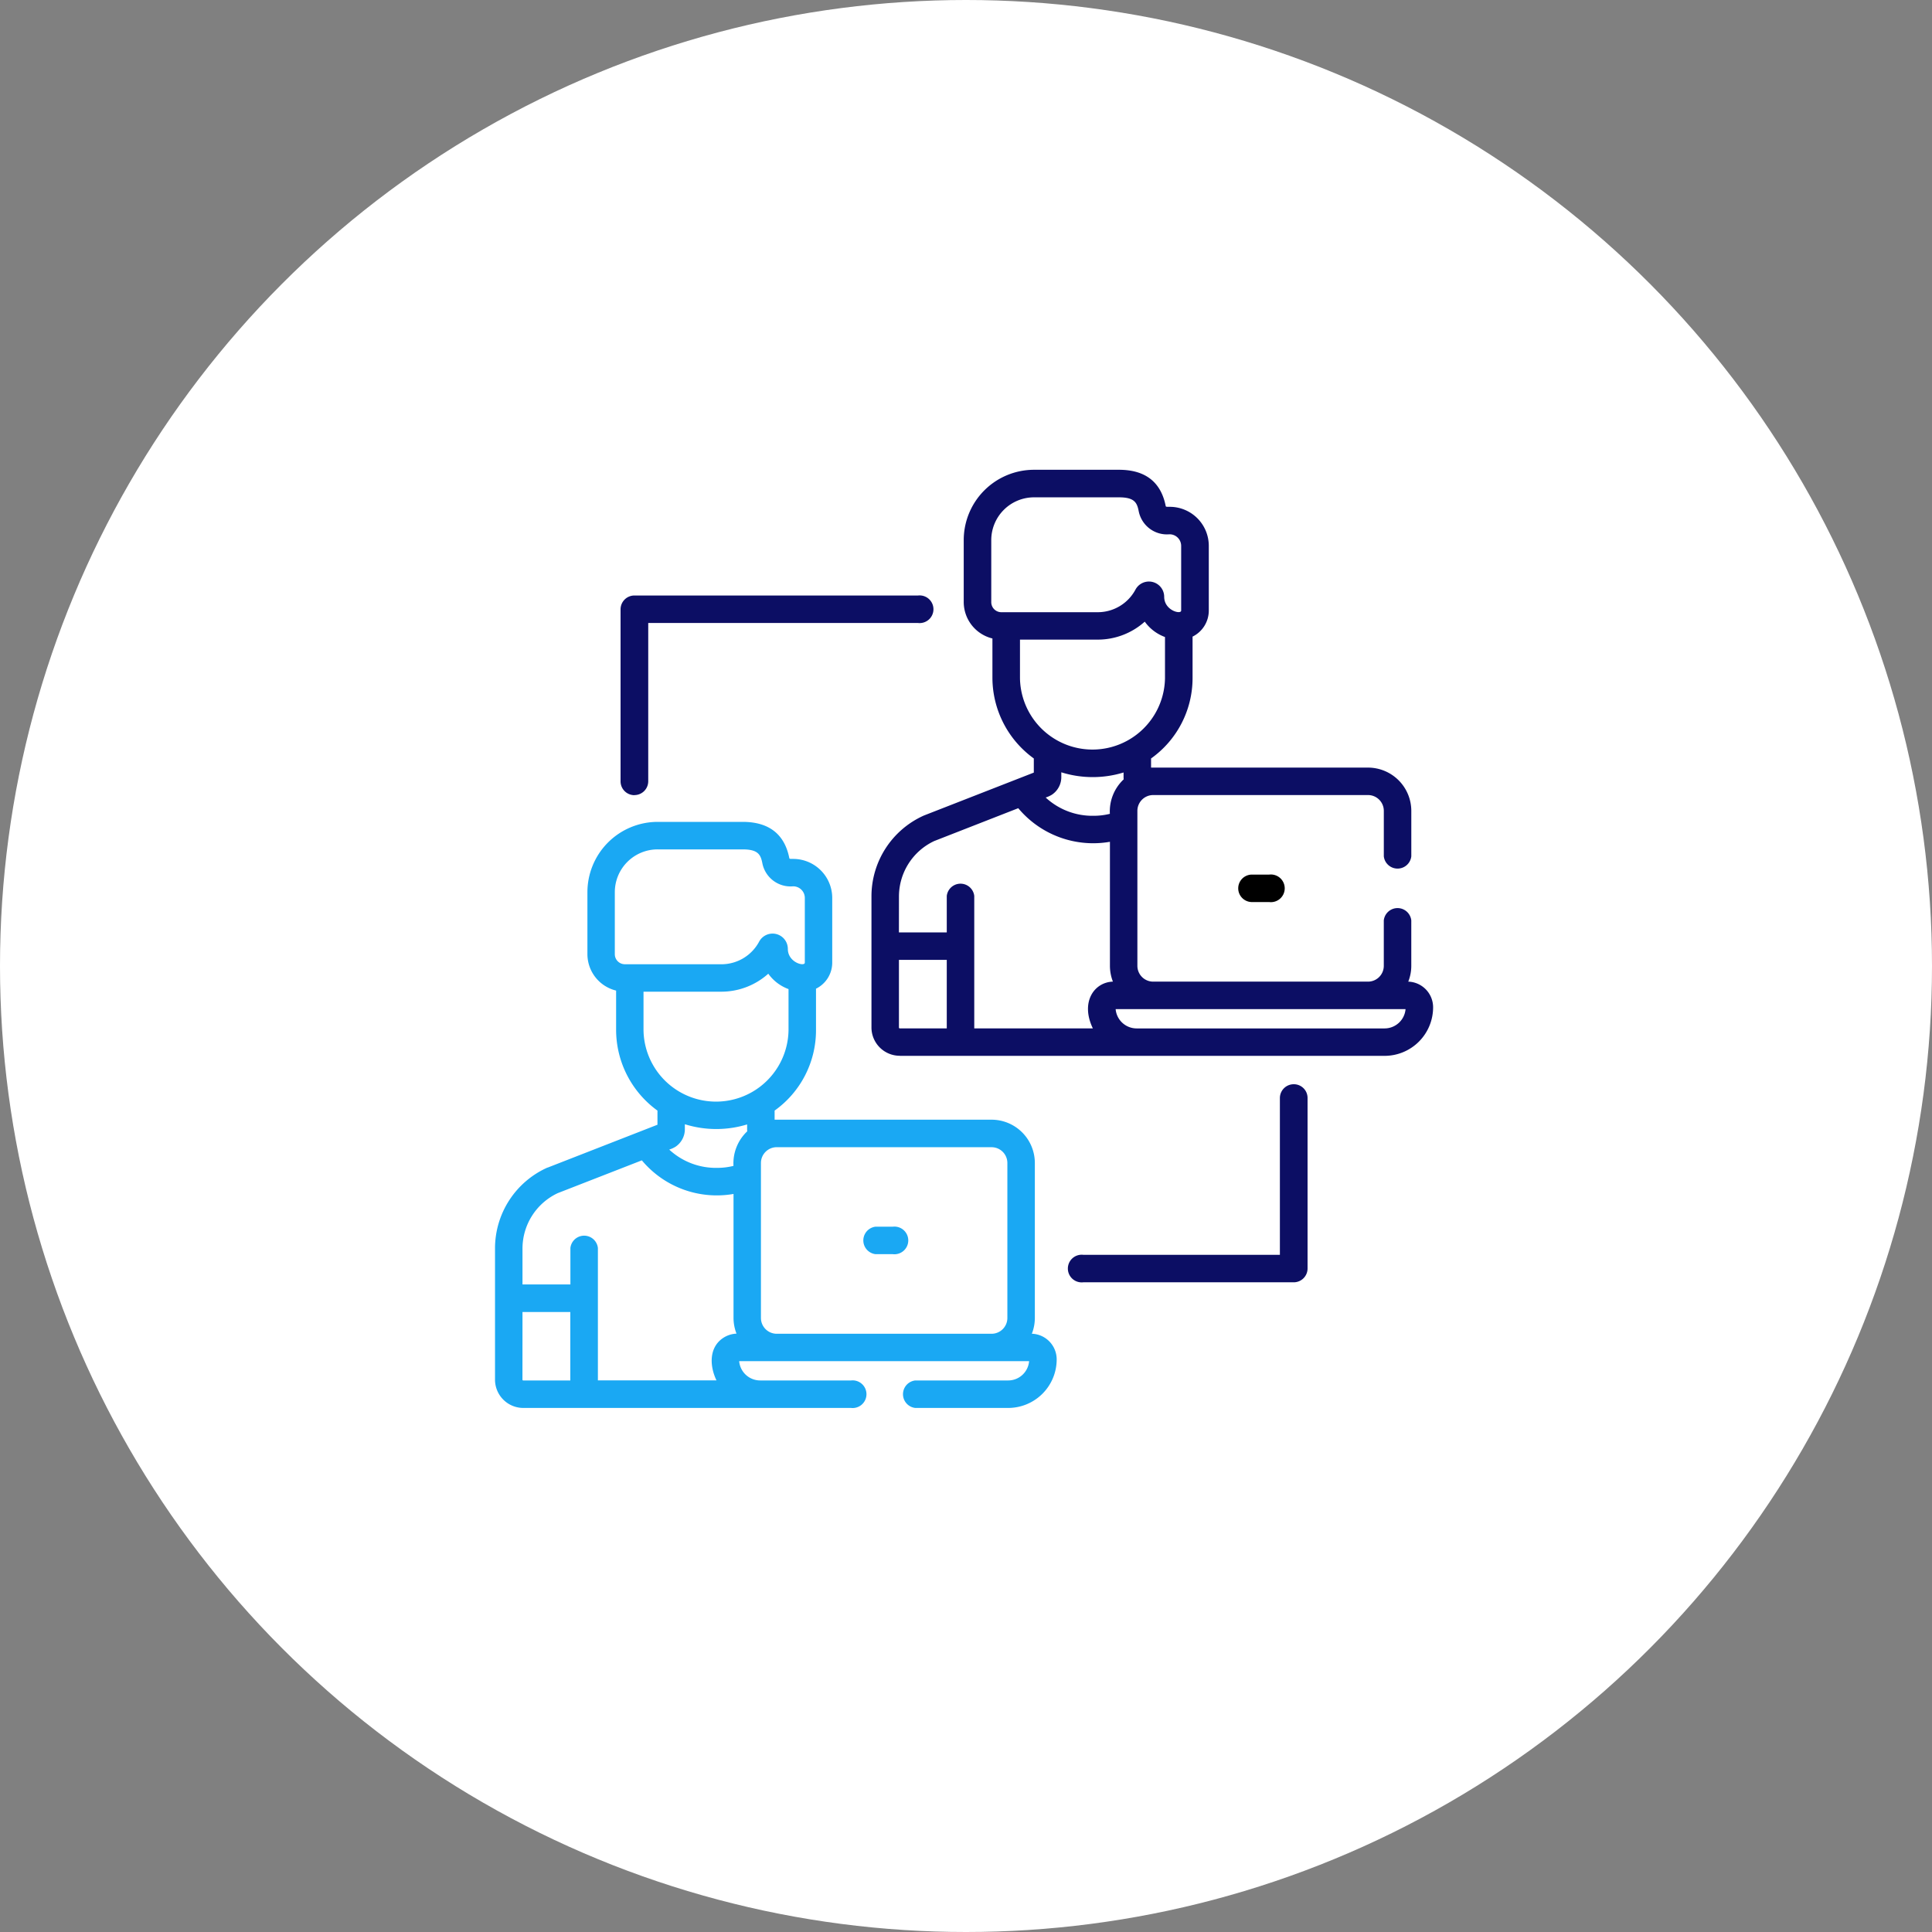 <svg id="Layer_1" data-name="Layer 1" xmlns="http://www.w3.org/2000/svg" viewBox="0 0 977.48 977.48"><rect x="0" y="0" width="977.48" height="977.48" fill="#808080" stroke="none"/><defs><style>.cls-1{fill:#ffffff;}.cls-2{fill:#0c0e64;}.cls-3{fill:#1aa8f3;}</style></defs><circle id="Ellipse_224" data-name="Ellipse 224" class="cls-1" cx="488.74" cy="488.74" r="488.74"/><g id="network"><path id="Path_871" data-name="Path 871" class="cls-2" d="M466.48,545.46H711.79a24.56,24.56,0,0,0,24.54-24.55,13,13,0,0,0-12.57-13,21.72,21.72,0,0,0,1.53-8v-23a7,7,0,0,0-13.91,0v23a8,8,0,0,1-8,8H594.71a8,8,0,0,1-8-8v-78.4a8,8,0,0,1,8-8H703.39a8,8,0,0,1,8,8v23a7,7,0,0,0,13.91,0v-23a21.93,21.93,0,0,0-21.89-21.89H594.71l-1.08,0V395a49.92,49.92,0,0,0,21-40.63V333.35a14.7,14.7,0,0,0,8.21-13.17V287.44A19.76,19.76,0,0,0,603,267.68c-.38,0-.77,0-1.15,0s-.75-.1-.8-.34c-2.39-12.21-10.34-18.4-23.66-18.4h-43a35.59,35.59,0,0,0-35.54,35.54v31.37a19,19,0,0,0,14.52,18.44v20.09A50.47,50.47,0,0,0,534.31,395v7.15l-55.52,21.68-.12.05a44.78,44.78,0,0,0-26.5,40.86v66.37a14.33,14.33,0,0,0,14.31,14.31ZM572.82,423a33.78,33.78,0,0,1-8.25,1,34.74,34.74,0,0,1-24.26-9.24,14.25,14.25,0,0,0,3.11-1.4,10.69,10.69,0,0,0,4.8-9.07V402a53.2,53.2,0,0,0,31.5.09v2.31c0,.39,0,.77.07,1.16a22.2,22.2,0,0,0-7,17.47Zm149.57,98.81a10.66,10.66,0,0,1-10.6,9.77H586.32a10.67,10.67,0,0,1-10.61-9.77ZM517.87,321a5.09,5.09,0,0,1-5.09-5.1h0V284.51a21.66,21.66,0,0,1,21.63-21.63h43c8,0,9.16,2.83,10,7.16a14.56,14.56,0,0,0,15.52,11.54,5.87,5.87,0,0,1,5.93,5.82v32.78c0,2.1-8.59,0-8.59-7a7.72,7.72,0,0,0-14.51-3.65h0A21.63,21.63,0,0,1,566.68,321H517.87Zm9.44,33.44V334.87h39.38a35.64,35.64,0,0,0,23.75-9.09,21.83,21.83,0,0,0,10.24,7.78v20.85a36.69,36.69,0,0,1-73.37,0ZM466.08,464.78a31,31,0,0,1,17.84-28l42.52-16.62a49.39,49.39,0,0,0,46.38,17v62.74a22.09,22.09,0,0,0,1.51,8c-9.58.34-16.52,10.43-10.15,23.66h-60v-67a7,7,0,0,0-13.91,0h0V483H466.06Zm0,32.13h24.19v34.65H466.49a.42.42,0,0,1-.42-.42h0V496.91Z" transform="translate(-11.26 -11.26)"/><path id="Path_872" data-name="Path 872" d="M644.68,453.75a6.95,6.95,0,1,0,0,13.9h8.74a7,7,0,1,0,0-13.9Z" transform="translate(-11.26 -11.26)"/><path id="Path_873" data-name="Path 873" class="cls-3" d="M276,723.6H441.85a7,7,0,1,0,0-13.91h-46a10.67,10.67,0,0,1-10.61-9.76H531.93a10.64,10.64,0,0,1-10.6,9.76h-47a7,7,0,0,0,0,13.91h47a24.57,24.57,0,0,0,24.55-24.55,13,13,0,0,0-12.57-13,21.75,21.75,0,0,0,1.52-8V599.65a21.92,21.92,0,0,0-21.89-21.89H404.25l-1.08,0v-4.61a49.89,49.89,0,0,0,20.94-40.63V511.48a14.68,14.68,0,0,0,8.21-13.16V465.58a19.76,19.76,0,0,0-19.76-19.76q-.57,0-1.14,0c-.35,0-.75-.1-.8-.34-2.39-12.21-10.35-18.4-23.65-18.4H344a35.59,35.59,0,0,0-35.54,35.54V494a19,19,0,0,0,14.52,18.44v20.09a50.47,50.47,0,0,0,20.92,40.63v7.15L288.33,602l-.12,0a44.77,44.77,0,0,0-26.5,40.86v66.36A14.33,14.33,0,0,0,276,723.6ZM382.36,601.13a33.78,33.78,0,0,1-8.25,1,34.74,34.74,0,0,1-24.26-9.24,14.25,14.25,0,0,0,3.11-1.4,10.66,10.66,0,0,0,4.8-9.08v-2.35a53.36,53.36,0,0,0,31.5.09v2.32c0,.38,0,.77.07,1.16A22.27,22.27,0,0,0,382.36,601.13Zm21.89-9.45H512.93a8,8,0,0,1,8,8v78.39a8,8,0,0,1-8,8H404.25a8,8,0,0,1-8-8v-78.4a8,8,0,0,1,8-8ZM327.4,499.11a5.09,5.09,0,0,1-5.08-5.08V462.65A21.65,21.65,0,0,1,344,441h43c8,0,9.16,2.83,10,7.16a14.55,14.55,0,0,0,15.52,11.53,5.88,5.88,0,0,1,5.93,5.83v32.79c0,2.11-8.59,0-8.59-7a7.72,7.72,0,0,0-14.52-3.64,21.63,21.63,0,0,1-19.09,11.45Zm9.44,33.44V513h39.38a35.63,35.63,0,0,0,23.75-9.1,21.75,21.75,0,0,0,10.24,7.78v20.85a36.69,36.69,0,0,1-73.37,0ZM275.61,642.92a31,31,0,0,1,17.83-28L336,598.33a49.39,49.39,0,0,0,46.38,17V678a21.9,21.9,0,0,0,1.51,8,13.29,13.29,0,0,0-6.8,2.21h0c-7.32,4.92-6.74,14.39-3.33,21.44h-60v-67a7,7,0,0,0-13.91,0v18.47H275.61Zm0,32.13H299.8V709.7H276a.42.42,0,0,1-.41-.42Z" transform="translate(-11.26 -11.26)"/><path id="Path_874" data-name="Path 874" class="cls-3" d="M454.22,645.8H463a7,7,0,1,0,0-13.91h-8.74a7,7,0,0,0,0,13.91Z" transform="translate(-11.26 -11.26)"/><path id="Path_875" data-name="Path 875" class="cls-2" d="M332.23,413.53a7,7,0,0,0,7-6.95h0V326.46H475.74a7,7,0,1,0,0-13.91H332.23a7,7,0,0,0-7,6.95h0v87.07a7,7,0,0,0,7,7Z" transform="translate(-11.26 -11.26)"/><path id="Path_876" data-name="Path 876" class="cls-2" d="M665.81,559.82a7,7,0,0,0-7,6.95h0v79.35H559.33a7,7,0,1,0,0,13.91H665.81a7,7,0,0,0,7-6.95h0V566.77a6.94,6.94,0,0,0-7-6.95Z" transform="translate(-11.26 -11.26)"/></g></svg>
